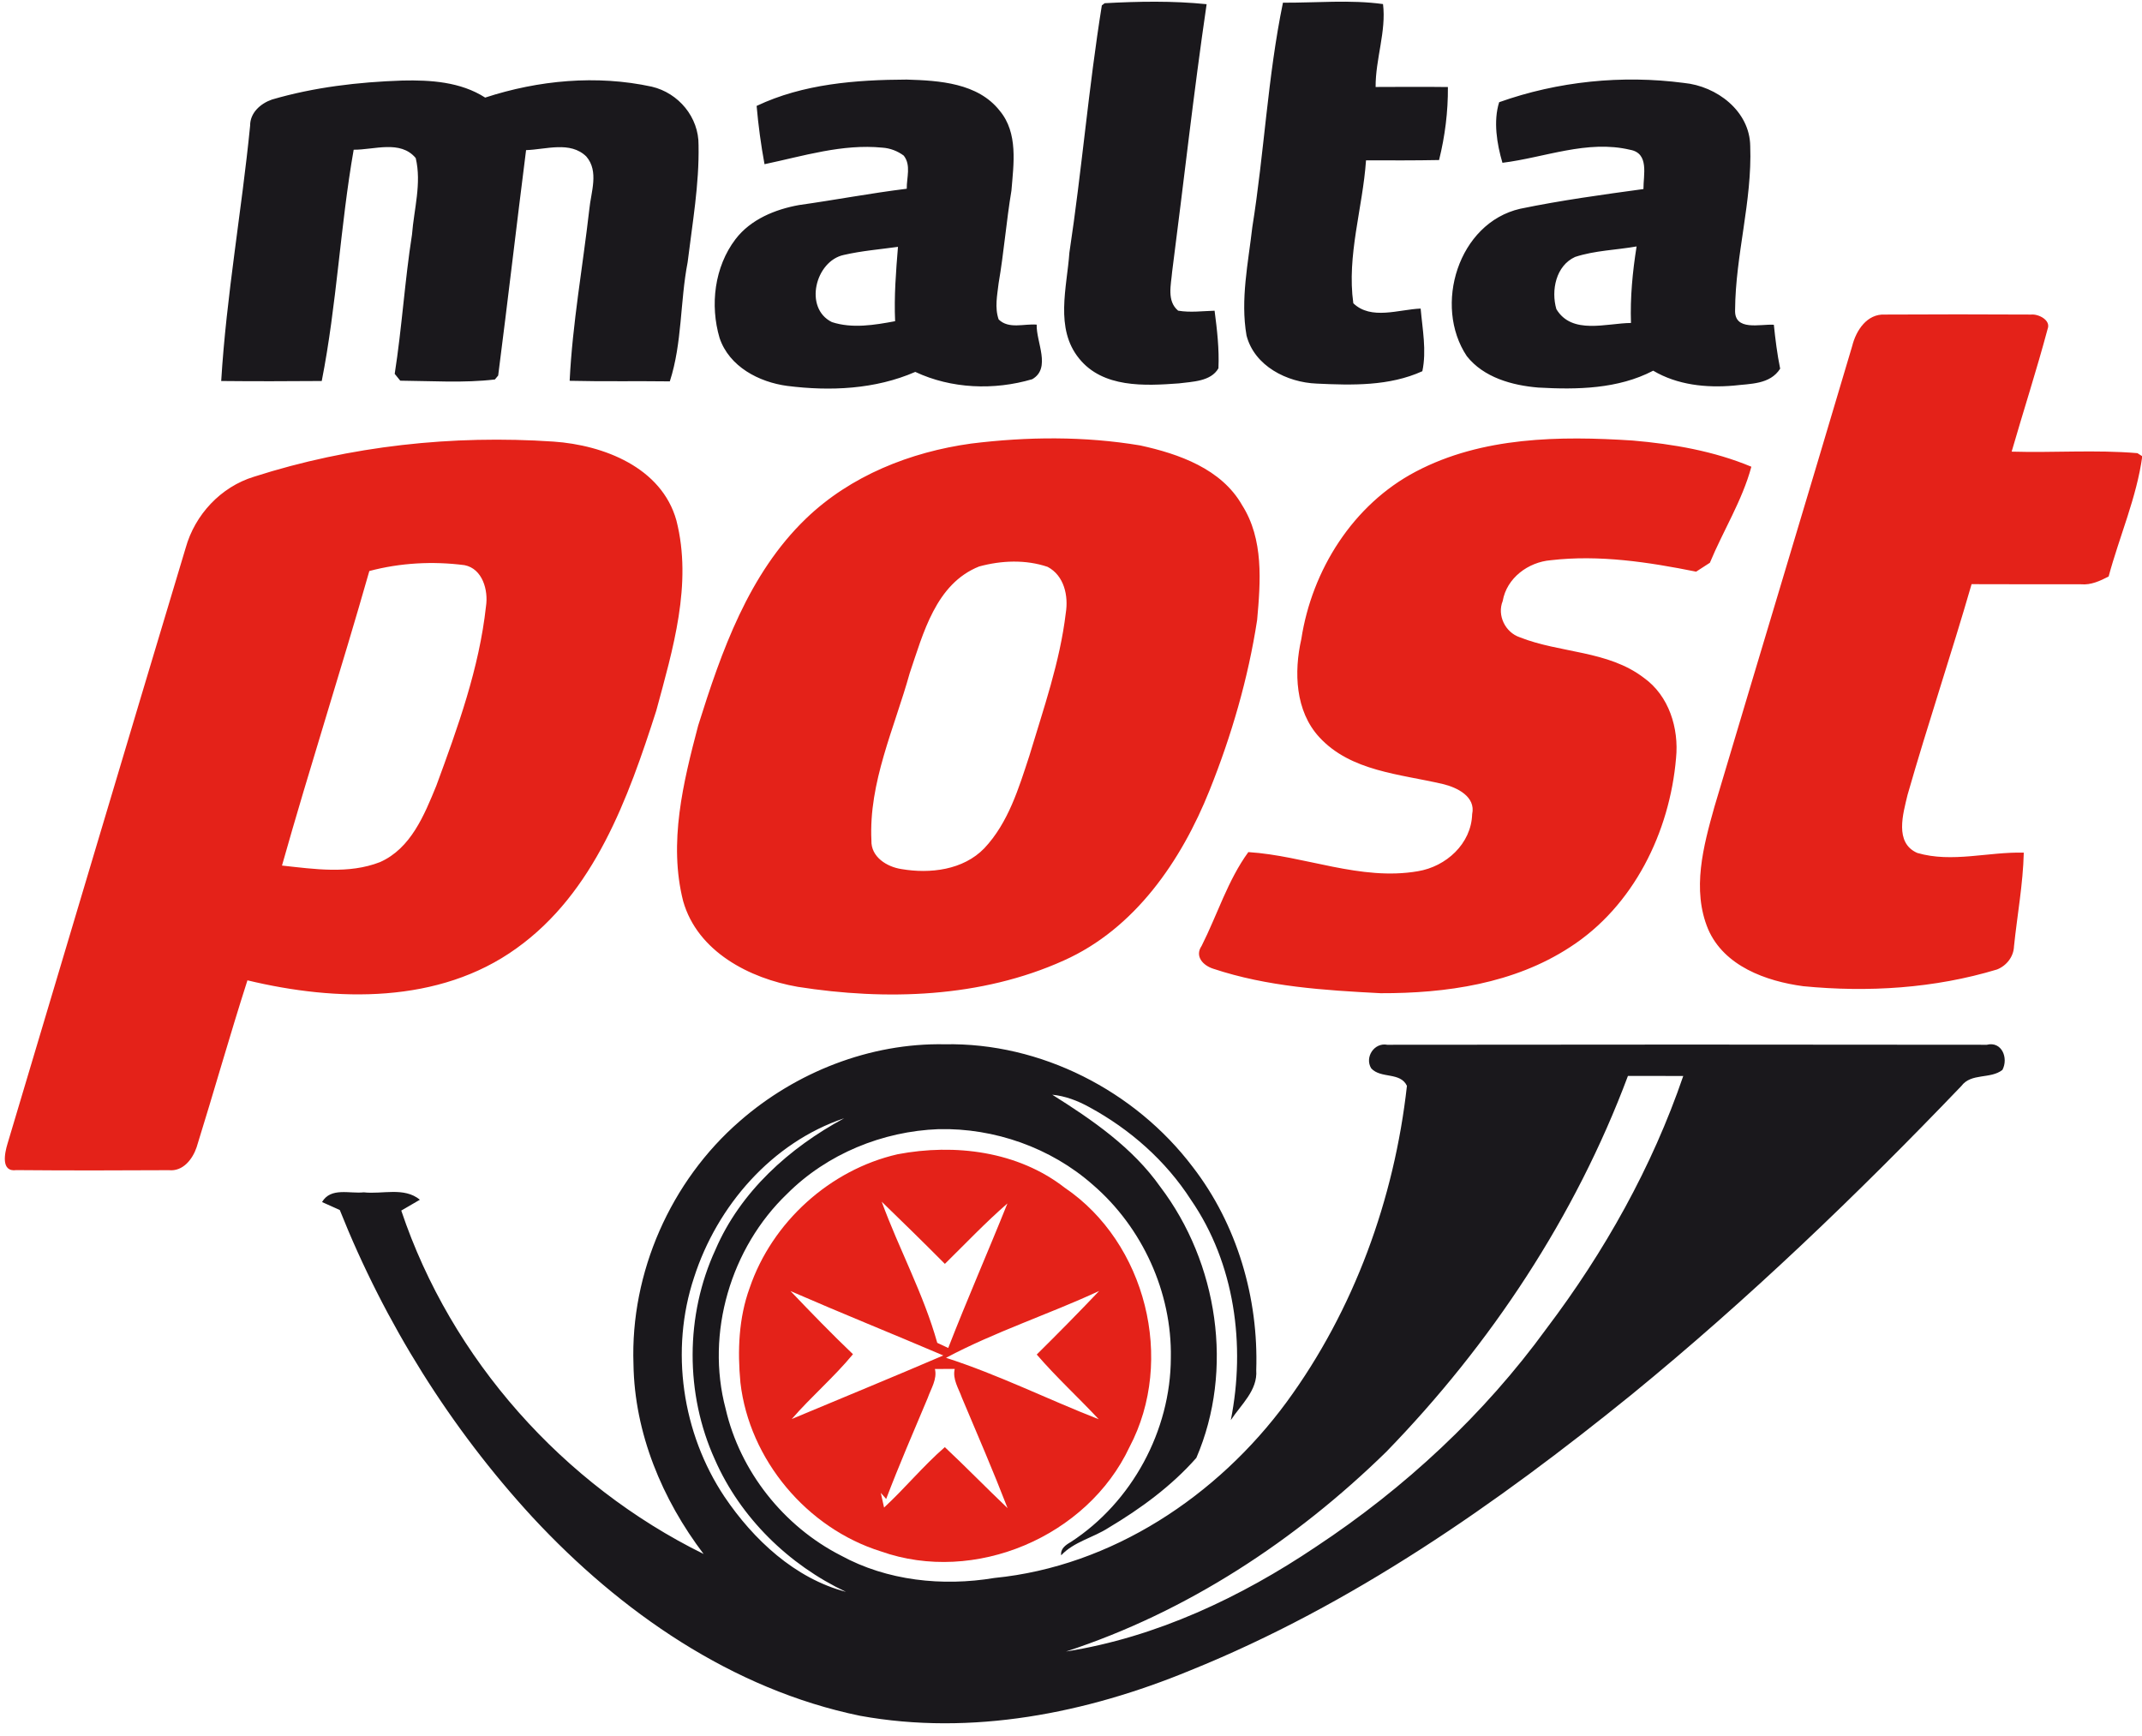 <?xml version="1.0" encoding="UTF-8"?>
<svg xmlns="http://www.w3.org/2000/svg" xmlns:xlink="http://www.w3.org/1999/xlink" width="339.3pt" height="275pt" viewBox="0 0 339.3 275" version="1.1">
<defs>
<clipPath id="clip1">
  <path d="M 0 49 L 339.301 49 L 339.301 248 L 0 248 Z M 0 49 "/>
</clipPath>
</defs>
<g id="surface1">
<path style=" stroke:none;fill-rule:evenodd;fill:rgb(10.205%,9.424%,10.985%);fill-opacity:1;" d="M 174.984 0.508 C 180.344 0.215 185.773 0.117 191.133 0.664 C 189.062 14.758 187.504 28.918 185.672 43.035 C 185.504 45.086 184.785 47.676 186.621 49.207 C 188.535 49.535 190.473 49.266 192.395 49.215 C 192.789 52.234 193.145 55.285 193.004 58.336 C 191.805 60.438 188.863 60.445 186.723 60.727 C 181.312 61.125 174.703 61.465 170.934 56.785 C 167.062 52.027 169.004 45.547 169.395 40.016 C 171.363 26.996 172.441 13.855 174.535 0.855 Z M 203.223 0.426 C 208.492 0.457 213.863 -0.074 219.074 0.645 C 219.613 4.926 217.871 9.387 217.902 13.777 C 221.723 13.766 225.535 13.734 229.352 13.785 C 229.383 17.676 228.895 21.566 227.953 25.348 C 224.094 25.426 220.242 25.406 216.383 25.395 C 215.863 32.938 213.312 40.477 214.371 48.035 C 217.195 50.746 221.578 49.008 225.035 48.875 C 225.324 52.156 225.992 55.535 225.305 58.797 C 220.078 61.176 214.164 61.027 208.562 60.758 C 203.871 60.574 198.703 57.984 197.453 53.137 C 196.465 47.426 197.723 41.656 198.371 35.977 C 200.262 24.168 200.805 12.145 203.223 0.426 Z M 43.082 15.766 C 49.785 13.805 56.754 12.996 63.715 12.758 C 68.203 12.656 72.965 12.957 76.852 15.457 C 85.305 12.695 94.512 11.836 103.242 13.727 C 107.492 14.727 110.703 18.574 110.652 22.984 C 110.773 29.195 109.672 35.387 108.922 41.547 C 107.715 47.785 108.074 54.316 106.102 60.406 C 100.812 60.336 95.523 60.445 90.234 60.316 C 90.684 51.215 92.312 42.234 93.344 33.195 C 93.602 30.438 94.918 27.156 92.871 24.785 C 90.324 22.297 86.465 23.688 83.332 23.777 C 81.824 35.664 80.445 47.586 78.914 59.477 L 78.395 60.105 C 73.453 60.688 68.383 60.336 63.402 60.297 C 63.184 60.027 62.742 59.484 62.523 59.215 C 63.668 51.887 64.113 44.477 65.262 37.156 C 65.574 33.137 66.805 29.035 65.852 25.035 C 63.418 22.125 59.262 23.746 56.023 23.715 C 53.895 35.855 53.352 48.246 50.965 60.348 C 45.652 60.387 40.344 60.406 35.039 60.348 C 35.863 46.805 38.285 33.406 39.621 19.906 C 39.602 17.855 41.285 16.387 43.082 15.766 Z M 119.852 16.777 C 127.203 13.285 135.578 12.637 143.621 12.605 C 148.785 12.758 154.902 13.137 158.363 17.547 C 161.305 21.074 160.562 25.965 160.215 30.188 C 159.402 35.055 159.023 39.996 158.184 44.867 C 157.965 46.758 157.539 48.734 158.191 50.598 C 159.805 52.176 162.215 51.246 164.215 51.418 C 164.121 54.188 166.555 58.316 163.504 60.066 C 157.453 61.848 150.684 61.586 144.984 58.906 C 138.633 61.676 131.492 61.984 124.703 61.125 C 120.215 60.527 115.512 58.074 113.984 53.535 C 112.445 48.324 113.164 42.277 116.504 37.887 C 118.902 34.746 122.789 33.156 126.578 32.477 C 132.273 31.676 137.922 30.598 143.633 29.895 C 143.602 28.156 144.352 26.156 143.152 24.645 C 142.172 23.918 140.992 23.465 139.773 23.387 C 133.422 22.758 127.254 24.715 121.102 26.008 C 120.539 22.957 120.121 19.867 119.852 16.777 Z M 133.684 40.375 C 129.152 41.316 127.285 48.805 131.773 51.016 C 135.004 52.074 138.523 51.484 141.789 50.875 C 141.613 46.945 141.922 43.016 142.242 39.098 C 139.383 39.496 136.504 39.727 133.684 40.375 Z M 237.473 16.188 C 246.785 12.875 256.945 11.848 266.742 13.137 C 271.922 13.637 277.172 17.574 277.242 23.137 C 277.562 31.867 274.902 40.375 274.844 49.086 C 274.703 52.516 278.828 51.297 280.984 51.438 C 281.223 53.766 281.512 56.098 281.984 58.395 C 280.383 60.918 277.234 60.766 274.621 61.078 C 270.262 61.457 265.703 60.984 261.871 58.715 C 256.305 61.625 249.805 61.734 243.672 61.387 C 239.539 61.047 235.012 59.797 232.344 56.406 C 227.012 48.406 230.984 35.316 240.805 33.066 C 247.242 31.734 253.805 30.836 260.328 29.945 C 260.305 27.734 261.285 24.277 258.223 23.727 C 251.414 22.105 244.691 24.957 237.992 25.785 C 237.113 22.816 236.523 19.176 237.473 16.188 Z M 249.504 40.695 C 246.453 42.086 245.672 46.008 246.535 48.965 C 249.004 53.074 254.465 51.188 258.352 51.156 C 258.215 47.098 258.602 43.047 259.242 39.035 C 256.004 39.605 252.645 39.668 249.504 40.695 Z M 217.203 169.215 C 216.133 167.465 217.684 165.086 219.754 165.484 C 251.402 165.438 283.062 165.445 314.715 165.484 C 317.102 164.887 318.172 167.598 317.191 169.465 C 315.289 170.965 312.254 169.906 310.684 172.016 C 294.184 189.234 276.945 205.785 258.473 220.875 C 237.078 238.207 214.172 254.234 188.523 264.586 C 172.102 271.367 153.914 274.984 136.234 271.766 C 115.973 267.598 98.273 255.305 84.383 240.348 C 71.332 226.176 60.953 209.547 53.824 191.656 C 53.121 191.348 51.723 190.715 51.012 190.395 C 52.414 188.016 55.383 189.105 57.621 188.855 C 60.562 189.195 64.004 187.965 66.512 190.027 C 65.773 190.457 64.305 191.316 63.562 191.746 C 71.473 215.316 89.203 235.168 111.453 246.137 C 104.902 237.508 100.504 226.996 100.344 216.066 C 99.832 201.574 106.242 187.066 117.184 177.578 C 126.055 169.824 137.812 165.176 149.645 165.406 C 164.844 165.105 179.805 172.766 188.934 184.836 C 195.965 193.938 199.371 205.598 198.992 217.027 C 199.234 220.234 196.578 222.477 194.965 224.938 C 197.324 213.074 195.602 200.125 188.645 190.035 C 184.664 183.848 178.992 178.855 172.539 175.355 C 170.723 174.355 168.762 173.598 166.684 173.395 C 173.039 177.387 179.402 181.758 183.789 187.977 C 192.922 200.008 195.512 216.965 189.504 230.918 C 185.578 235.375 180.684 238.957 175.602 241.984 C 173.164 243.566 170.113 244.188 168.094 246.348 C 167.953 245.297 168.812 244.707 169.633 244.234 C 179.305 237.938 185.434 226.605 185.465 215.074 C 185.652 204.688 180.953 194.406 173.094 187.645 C 166.445 181.785 157.523 178.645 148.684 178.848 C 139.805 179.176 131.012 182.766 124.703 189.074 C 115.754 197.625 111.754 211.145 114.945 223.145 C 117.223 233.055 124.145 241.758 133.172 246.367 C 140.523 250.395 149.312 251.305 157.504 249.938 C 176.113 248.105 192.883 236.945 203.812 222.066 C 214.492 207.484 220.871 189.895 222.863 171.984 C 221.789 169.746 218.734 170.895 217.203 169.215 Z M 257.871 170.418 C 249.539 192.695 236.145 212.918 219.602 229.945 C 205.254 243.977 188.012 255.336 168.863 261.586 C 183.133 259.336 196.523 253.016 208.453 244.996 C 222.512 235.707 235.074 224.055 244.992 210.406 C 254.172 198.266 261.703 184.848 266.633 170.426 C 263.703 170.418 260.789 170.418 257.871 170.418 Z M 109.941 202.336 C 106.113 213.848 108.039 227.008 114.762 237.074 C 119.344 243.867 125.914 250.016 134.004 252.137 C 124.945 247.867 117.285 240.395 113.242 231.188 C 108.512 220.785 108.535 208.316 113.328 197.945 C 117.273 188.758 125.039 181.797 133.715 177.125 C 122.285 180.957 113.578 191.008 109.941 202.336 Z M 109.941 202.336 "/>
<g clip-path="url(#clip1)" clip-rule="nonzero">
<path style=" stroke:none;fill-rule:evenodd;fill:rgb(89.452%,13.33%,9.813%);fill-opacity:1;" d="M 293.395 54.805 C 294.004 52.348 295.734 49.668 298.594 49.824 C 306.312 49.785 314.023 49.777 321.742 49.824 C 322.883 49.707 324.902 50.695 324.352 52.098 C 322.613 58.617 320.523 65.055 318.652 71.535 C 325.285 71.734 331.953 71.215 338.574 71.777 L 339.344 72.266 C 338.465 78.758 335.723 84.965 334.012 91.316 C 332.645 92.016 331.223 92.688 329.652 92.547 C 323.871 92.566 318.078 92.527 312.305 92.527 C 309.078 103.695 305.363 114.715 302.164 125.895 C 301.465 128.855 300.039 133.496 303.703 135.098 C 309.203 136.707 314.953 134.895 320.574 135.055 C 320.453 140.035 319.535 144.945 319.023 149.895 C 318.965 151.535 317.844 152.957 316.344 153.555 C 306.434 156.555 295.914 157.207 285.633 156.207 C 279.762 155.418 273.113 153.035 270.578 147.188 C 267.953 140.918 269.824 134.008 271.574 127.777 C 278.824 103.445 286.172 79.145 293.395 54.805 Z M 40.215 75.516 C 55.473 70.617 71.715 68.867 87.691 69.945 C 95.613 70.496 104.805 74.027 107.145 82.438 C 109.715 92.496 106.578 102.855 103.953 112.574 C 99.504 126.438 94.145 141.395 81.812 150.207 C 69.555 159.047 53.285 158.668 39.195 155.277 C 36.383 164.047 33.883 172.918 31.145 181.715 C 30.504 183.605 28.992 185.574 26.754 185.348 C 18.703 185.395 10.652 185.406 2.602 185.336 C 0.078 185.688 0.75 182.617 1.184 181.176 C 10.594 149.707 19.953 118.215 29.418 86.758 C 30.883 81.516 34.984 77.117 40.215 75.516 Z M 58.504 90.445 C 54.062 106.047 49.074 121.484 44.668 137.098 C 49.805 137.656 55.234 138.484 60.184 136.555 C 65.082 134.395 67.215 129.086 69.113 124.457 C 72.504 115.227 75.914 105.855 76.984 96.016 C 77.371 93.496 76.434 90.074 73.582 89.516 C 68.574 88.867 63.395 89.145 58.504 90.445 Z M 153.828 70.258 C 162.715 69.156 171.773 69.074 180.613 70.555 C 186.734 71.887 193.484 74.258 196.754 80.016 C 200.191 85.414 199.684 92.117 199.133 98.207 C 197.715 107.445 195.078 116.508 191.594 125.188 C 187.133 136.324 179.785 147.098 168.504 152.137 C 155.402 158.047 140.383 158.508 126.363 156.305 C 118.723 154.977 110.484 150.727 108.215 142.734 C 105.863 133.484 108.223 123.918 110.594 114.918 C 114.285 103.156 118.574 90.895 127.672 82.137 C 134.734 75.336 144.223 71.586 153.828 70.258 Z M 155.094 89.727 C 148.234 92.465 146.242 100.324 144.094 106.645 C 141.672 115.348 137.594 123.918 138.035 133.125 C 137.945 135.746 140.504 137.316 142.805 137.656 C 147.324 138.426 152.578 137.816 155.922 134.355 C 159.723 130.316 161.371 124.848 163.062 119.688 C 165.289 112.258 167.902 104.848 168.824 97.098 C 169.262 94.375 168.574 91.168 165.945 89.785 C 162.465 88.605 158.613 88.766 155.094 89.727 Z M 224.273 74.695 C 234.773 69.168 247.062 69.027 258.621 69.777 C 265.023 70.328 271.473 71.438 277.422 73.926 C 275.973 79.297 272.965 84.035 270.852 89.137 C 270.305 89.484 269.215 90.195 268.672 90.547 C 261.133 89.035 253.344 87.836 245.652 88.734 C 242.078 89.027 238.664 91.547 238.035 95.195 C 237.113 97.465 238.445 100.168 240.734 100.938 C 247.133 103.477 254.703 103.008 260.383 107.355 C 264.371 110.188 265.965 115.355 265.492 120.074 C 264.492 131.805 258.762 143.547 248.672 150.035 C 239.828 155.805 229.039 157.348 218.695 157.316 C 209.773 156.855 200.734 156.285 192.203 153.445 C 190.578 152.938 189.203 151.484 190.344 149.816 C 192.828 144.895 194.484 139.426 197.742 134.965 C 206.684 135.535 215.504 139.566 224.594 137.996 C 229.055 137.266 233.055 133.656 233.195 128.957 C 233.805 126.176 230.789 124.715 228.562 124.188 C 221.812 122.598 213.953 122.195 208.965 116.746 C 205.172 112.625 204.945 106.438 206.133 101.227 C 207.812 90.277 214.344 79.906 224.273 74.695 Z M 142.184 182.824 C 151.234 181.105 161.215 182.336 168.645 188.117 C 181.523 196.836 186.184 215.426 178.922 229.188 C 172.242 243.418 154.383 250.996 139.535 245.727 C 127.812 242.066 118.691 231.195 117.285 218.996 C 116.812 213.965 117.004 208.758 118.754 203.977 C 122.305 193.566 131.465 185.277 142.184 182.824 Z M 139.664 190.336 C 142.414 197.855 146.305 204.977 148.465 212.695 C 148.895 212.895 149.762 213.305 150.203 213.508 C 153.195 205.816 156.512 198.266 159.578 190.617 C 156.113 193.625 152.953 196.965 149.672 200.188 C 146.371 196.867 143.023 193.586 139.664 190.336 Z M 125.223 204.496 C 128.465 207.895 131.723 211.258 135.113 214.496 C 132.113 218.137 128.512 221.195 125.422 224.758 C 133.422 221.406 141.453 218.117 149.422 214.695 C 141.371 211.258 133.254 207.996 125.223 204.496 Z M 149.852 215.066 C 158.121 217.727 165.953 221.637 174.039 224.797 C 170.812 221.336 167.312 218.137 164.223 214.547 C 167.574 211.234 170.871 207.887 174.113 204.477 C 166.113 208.188 157.645 210.926 149.852 215.066 Z M 148.094 216.836 C 148.484 218.445 147.465 219.957 146.953 221.426 C 144.723 226.734 142.422 232.035 140.371 237.426 L 139.523 236.457 C 139.652 237.035 139.914 238.207 140.039 238.785 C 143.344 235.734 146.242 232.188 149.664 229.215 C 153.035 232.375 156.254 235.695 159.602 238.875 C 157.328 232.996 154.824 227.195 152.371 221.387 C 151.855 219.926 150.844 218.438 151.234 216.824 C 150.184 216.836 149.133 216.836 148.094 216.836 Z M 148.094 216.836 "/>
</g>
</g>
</svg>
